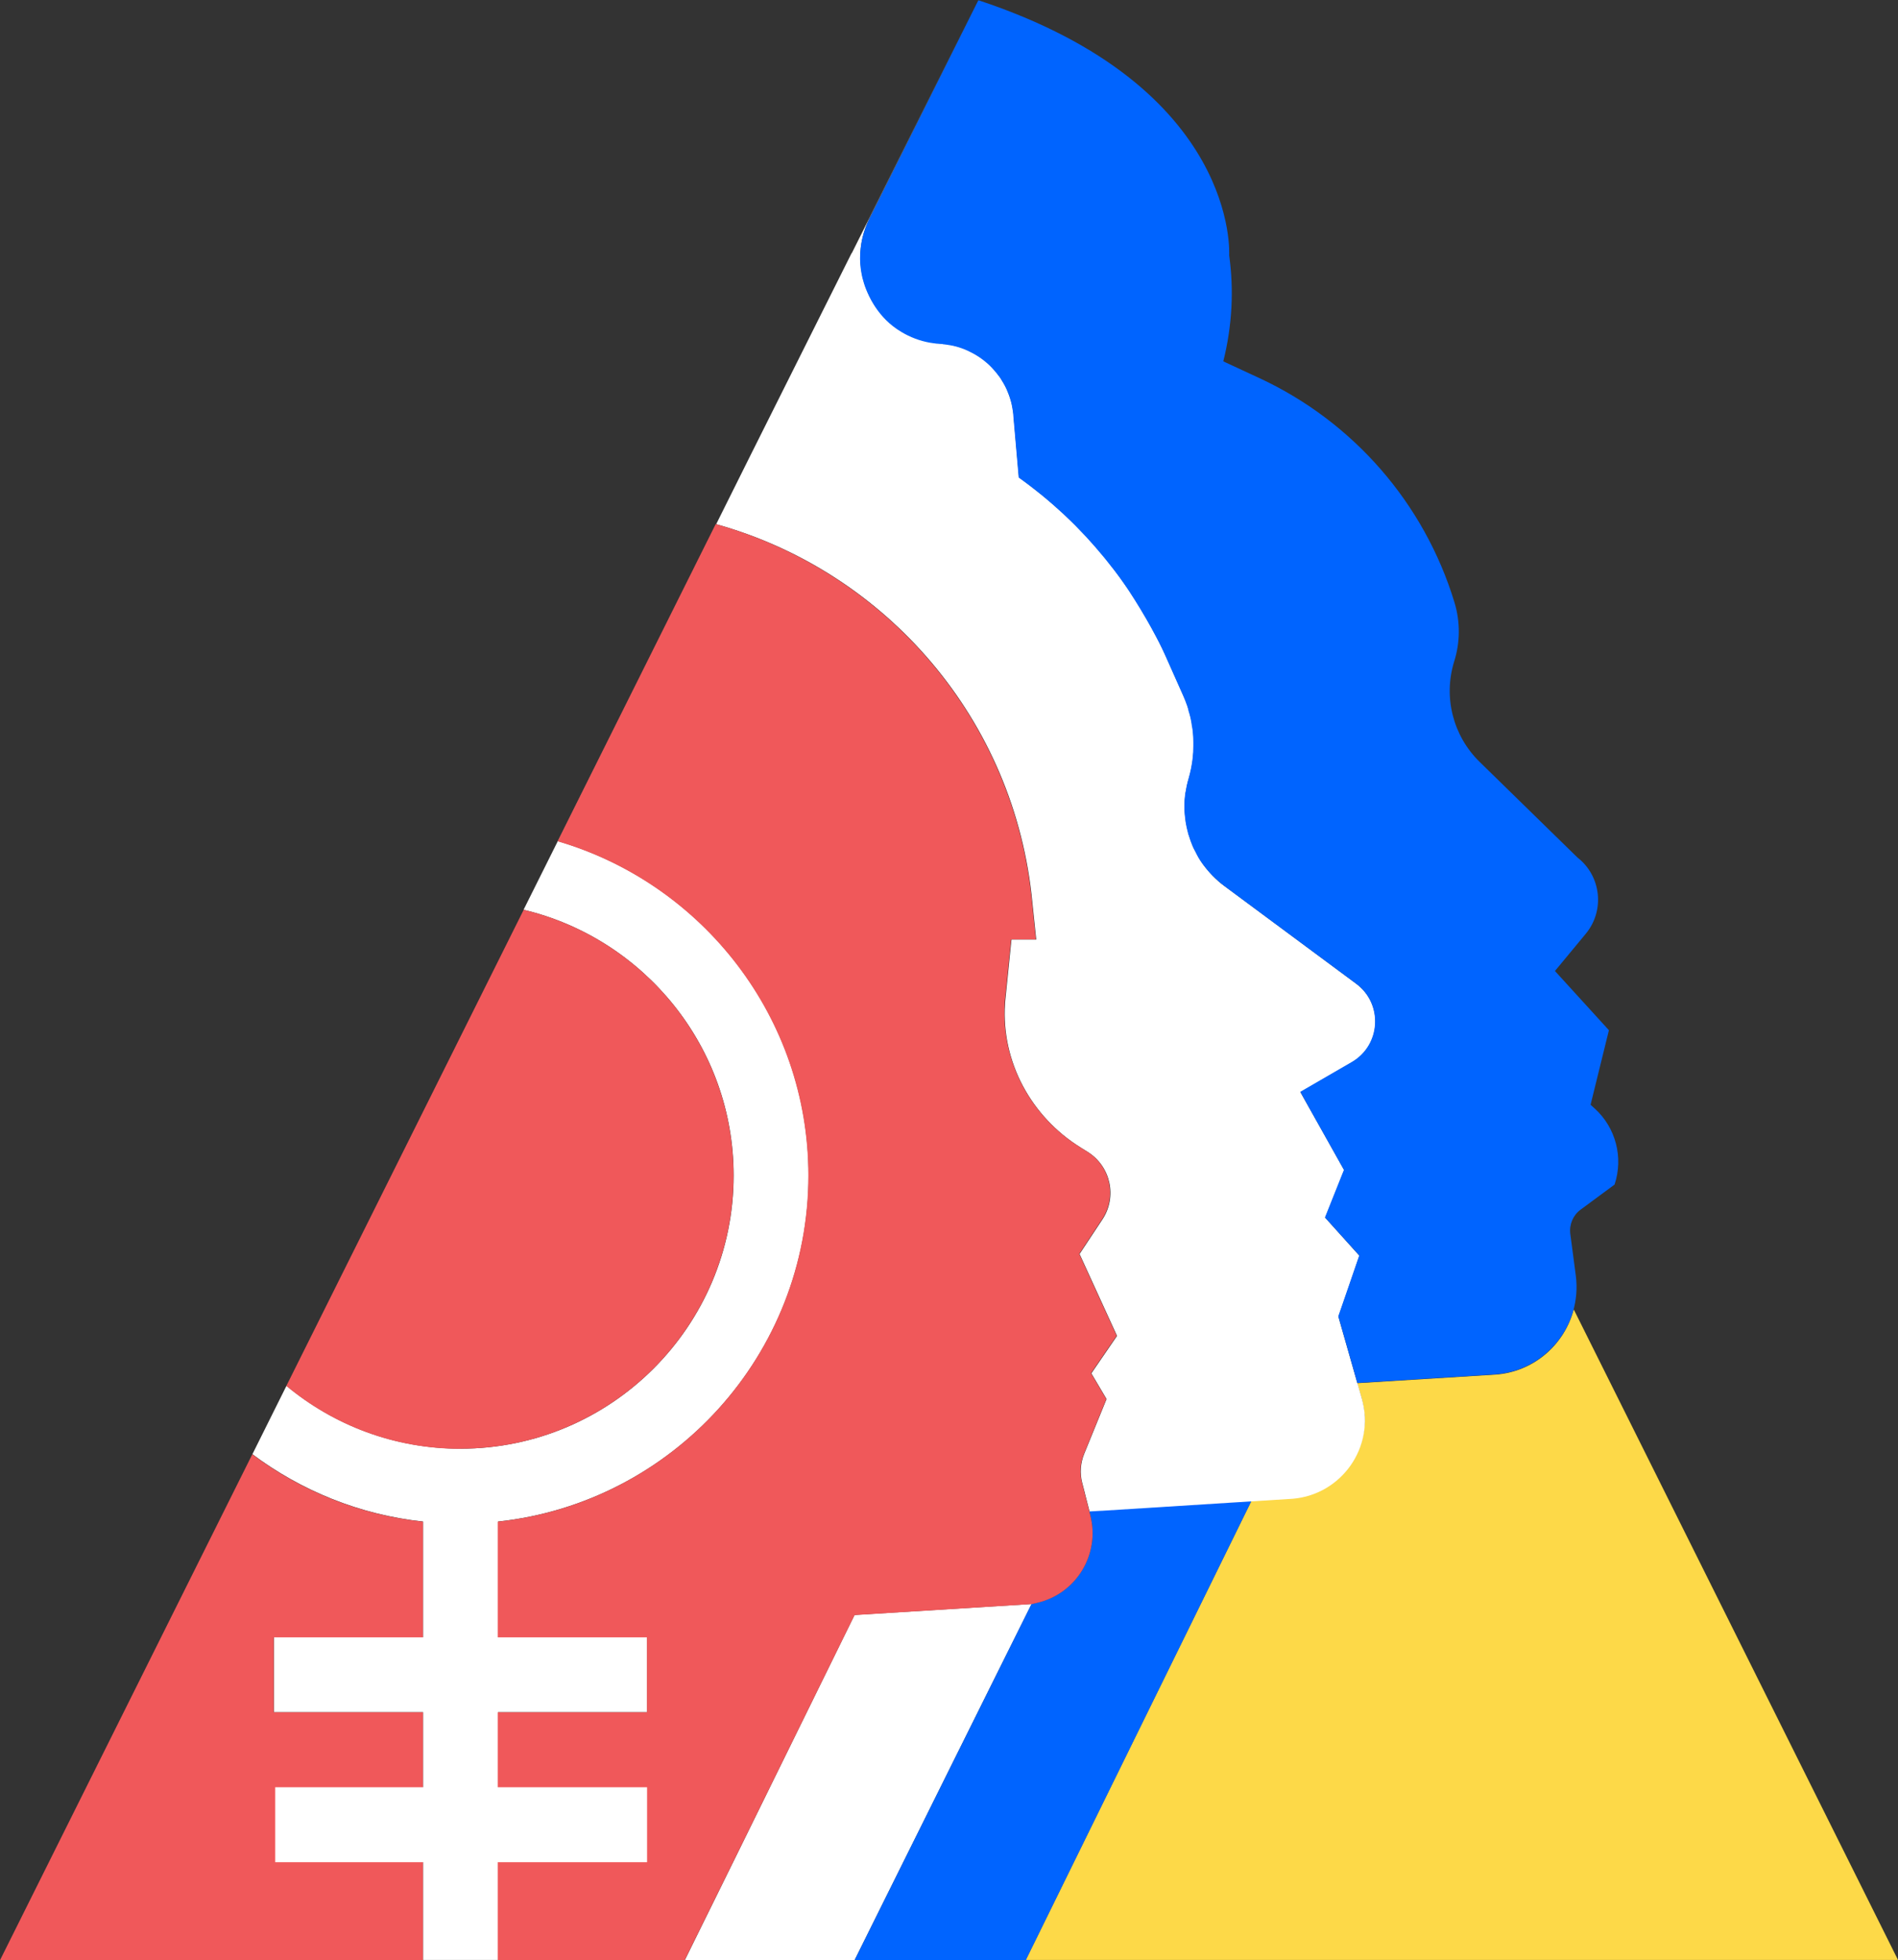 <svg xmlns="http://www.w3.org/2000/svg" id="uuid-0ded8ea0-5853-4cab-b0f6-484483deab9b" viewBox="0 0 144.9 149.61"><rect x="0" y="0" width="144.9" height="149.61" fill="#333333" stroke="none"/><g id="uuid-f94340d6-4f96-456c-9f3a-71cffd682fd3"><polygon points="65.24 149.61 75.69 128.58 78.74 122.46 78.78 122.42 65.24 123.26 56.18 141.7 52.28 149.61 65.24 149.61" fill="#fff"></polygon><path d="M39.99,69.44c9.17,2.19,16.02,10.45,16.02,20.28,0,11.5-9.36,20.85-20.85,20.85-5.05,0-9.68-1.8-13.29-4.8l-2.6,5.22c3.72,2.78,8.18,4.62,13.03,5.14v8.83h-11.39v5.72h11.39v18.91h5.72v-18.91h11.39v-5.72h-11.39v-8.83c13.31-1.43,23.71-12.73,23.71-26.42,0-12.07-8.09-22.28-19.14-25.51l12.07-24.21-14.68,29.43Z" fill="#fff"></path><path d="M120.14,99.95c-.71,2.69-3.06,4.78-6.03,4.97l-10.49.65.34,1.18c1.02,3.67-1.58,7.28-5.27,7.59h0s-3.15.2-3.15.2l-17.23,35.05h66.59l-24.76-49.66Z" fill="#fdd948"></path><path d="M94.4,114.63l-10.32.64h-.05s-.87.07-.87.07l.08.31c.76,2.96-1.06,5.97-4.04,6.67l-.43.1h0,0l-.04.04-3.04,6.12-10.45,21.03h13.07l17.23-35.05-1.14.07Z" fill="#0064ff"></path><path d="M103.63,105.58h0l-1.45-5.08h0s0-.01,0-.01l.49-1.41.47-1.37.64-1.87-2.52-2.8-.09-.1,1.27-3.18.18-.45-2.4-4.28-.56-.99-.38-.68,3.93-2.28c2.23-1.29,2.41-4.45.34-5.99l-10.08-7.47c-.32-.23-.61-.49-.88-.77-.13-.14-.26-.28-.39-.43-.25-.29-.47-.6-.66-.93,0,0,0,0,0,0-.16-.26-.29-.53-.42-.8-.02-.04-.04-.08-.06-.12-.11-.26-.21-.53-.29-.81-.02-.05-.03-.1-.04-.16-.08-.28-.14-.55-.19-.84,0-.04-.01-.09-.02-.13-.04-.3-.07-.6-.08-.9h0c0-.2,0-.39.01-.58.01-.19.03-.38.05-.57.01-.09.03-.18.05-.26.05-.29.11-.59.2-.88.16-.53.27-1.06.33-1.61.03-.3.05-.61.05-.91,0-.1,0-.19,0-.29,0-.22-.01-.43-.03-.64,0-.11-.02-.21-.03-.32-.03-.21-.06-.43-.11-.64-.02-.09-.03-.19-.06-.28-.07-.3-.15-.6-.25-.89-.09-.26-.19-.51-.3-.76l-1.25-2.81c-.26-.59-.55-1.17-.84-1.74-.5-.93-1.02-1.84-1.57-2.73-.67-1.05-1.39-2.06-2.16-3.02-.09-.11-.18-.22-.27-.33-.42-.51-.85-1-1.29-1.48-.07-.08-.15-.16-.23-.24-.41-.44-.84-.86-1.28-1.28-.08-.08-.16-.15-.24-.23-.48-.45-.98-.88-1.48-1.3-.11-.09-.22-.18-.34-.27-.52-.42-1.06-.84-1.61-1.23,0,0,0,0,0,0l-.4-4.59s0,0,0,0c0-.18-.03-.35-.05-.52,0-.06-.02-.11-.03-.17-.02-.11-.04-.23-.07-.34-.01-.07-.03-.13-.05-.19-.03-.1-.05-.2-.09-.3-.02-.07-.04-.13-.07-.2-.03-.09-.07-.19-.11-.28-.03-.06-.05-.13-.08-.19-.04-.09-.09-.18-.13-.26-.03-.06-.06-.12-.1-.18-.05-.09-.11-.17-.16-.26-.03-.05-.07-.11-.1-.16-.09-.13-.18-.25-.28-.38-.05-.06-.1-.11-.14-.16-.06-.07-.11-.13-.18-.2-.06-.06-.12-.12-.18-.18-.05-.05-.11-.11-.17-.16-.07-.06-.13-.11-.2-.17-.06-.04-.11-.09-.17-.13-.07-.06-.15-.11-.22-.16-.06-.04-.11-.08-.17-.11-.08-.05-.16-.1-.24-.15-.05-.03-.11-.06-.16-.09-.09-.05-.18-.09-.27-.14-.04-.02-.08-.03-.12-.05-.24-.1-.48-.2-.73-.27-.36-.1-.74-.18-1.12-.21l-.02-.02s-.37,0-.94-.1c-4.32-.76-6.61-5.56-4.65-9.48L74.68.04l-9.66,19.3s0-.02,0-.03l-7.72,15.43-2.61,5.24v.03c12.94,3.61,22.82,14.9,24.13,28.91l.29,2.79h-1.89l-.45,4.44c-.02.16-.03.31-.04.47-.29,4.42,2,8.62,5.77,10.96l.53.33c1.77,1.1,2.28,3.44,1.13,5.17l-1.74,2.63,2.86,6.25-1.96,2.86,1.16,1.96-1.71,4.19c-.28.7-.34,1.47-.15,2.2l.2.77.03.13.33,1.29.87-.05h.05s10.32-.65,10.32-.65l4.29-.27h0c3.69-.32,6.29-3.93,5.27-7.6l-.34-1.19Z" fill="#fff"></path><path d="M121.76,84.62l-.33-.3,1.4-5.69-4.12-4.52,2.36-2.85c1.46-1.77,1.17-4.4-.64-5.81l-7.47-7.3c-2.03-1.98-2.78-4.93-1.95-7.64.47-1.47.48-3.05.03-4.53-2.3-7.56-7.72-13.79-14.89-17.12l-2.76-1.28c.69-2.75.81-5.48.45-8.09,0,0,.82-12.86-19.14-19.47l-.03.06v-.02s-3.63,7.28-3.63,7.28l-4.67,9.36c-.24.49-.42.99-.54,1.5-.06.25-.1.51-.13.76-.03.25-.04.51-.04.76,0,.02,0,.03,0,.05,0,.44.06.88.15,1.31.02.12.06.23.09.34.08.31.19.61.32.9.34.78.81,1.5,1.41,2.1.35.35.75.66,1.19.92.65.39,1.39.68,2.2.82.36.06.64.09.8.09.09,0,.14,0,.14,0h0s0,.02,0,.02h0c.19.02.38.04.57.08,0,0,0,0,.02,0,.61.11,1.18.32,1.71.61.04.02.08.04.11.06h0c.11.06.22.13.33.2.03.02.06.04.09.06h0c.34.23.66.5.94.8t0,0c.06.06.12.13.18.2,0,0,0,0,0,0,.12.13.22.27.33.41.03.04.07.08.1.13.06.08.11.17.16.26.03.05.07.11.1.16t0,0c.03.06.06.12.1.18.05.09.09.17.13.26h0c.03.06.06.13.08.19,0,0,0,0,0,0,.01.03.02.06.04.1.05.12.1.25.14.38.03.1.06.2.09.3h0c.03.12.06.24.08.36.01.06.02.11.03.17,0,0,0,0,0,0,0,.06.02.11.03.16h0c.02.17.04.34.05.52h0s0,0,0,0l.4,4.59c1.21.86,2.35,1.8,3.43,2.8,0,0,0,0,0,0,.08.07.16.15.24.23,0,0,0,0,0,0,.44.41.86.84,1.27,1.28,0,0,0,0,0,0,.08.08.15.16.23.24,0,0,0,0,0,0,.44.48.87.97,1.29,1.48,0,0,0,0,0,0,.06.07.12.14.18.22.45.56.9,1.13,1.31,1.72.33.46.64.94.94,1.42,0,0,0,0,0,0,0,0,0,0,0,0,.27.43.53.86.78,1.29.02.03.04.07.06.1.26.45.51.9.75,1.36.3.55.57,1.12.82,1.69l1.26,2.83c.11.25.21.5.3.76.05.13.08.27.11.41.05.16.1.32.14.49h0c.05.21.08.43.11.64.02.09.03.18.05.28h0c.01.11.02.21.03.32h0c.02.21.03.43.03.64h0c0,.1,0,.19,0,.29,0,.3-.02.61-.05.91,0,0,0,0,0,0-.06.54-.17,1.07-.32,1.6-.05.15-.08.31-.12.46-.03.14-.06.28-.08.42-.01.09-.03.18-.05.26-.02.16-.03.32-.05.47,0,.11-.01.22-.01.33,0,.11,0,.22,0,.34h0s0,0,0,0c0,.3.04.61.08.91,0,.04,0,.09.02.13.04.28.11.56.18.84.01.05.03.1.05.15.08.27.18.54.29.81.02.04.04.08.05.12.05.11.11.21.17.32.08.16.16.33.25.48t0,0c.16.27.35.53.55.77.04.05.08.1.12.15.12.15.25.29.39.43.07.07.14.13.21.2.21.2.43.39.67.57l10.08,7.47c2.07,1.54,1.89,4.69-.34,5.98l-3.92,2.27h0s.19.35.19.35l.19.34.32.58.23.41,1.2,2.14,1.2,2.14-.13.32-1.32,3.31.66.73,1.96,2.17-.32.93-.32.93-.96,2.78h0s1.45,5.09,1.45,5.09l10.49-.65c3.86-.26,6.69-3.72,6.19-7.55l-.42-3.18c-.09-.71.21-1.42.78-1.84l2.6-1.92c.69-2.07.09-4.35-1.52-5.81" fill="#0064ff"></path><path d="M35.15,110.57c11.5,0,20.85-9.36,20.85-20.85,0-9.83-6.85-18.1-16.02-20.28l-18.12,36.34c3.61,3,8.24,4.8,13.29,4.8" fill="#f0585a"></path><path d="M32.29,130.69h-11.39v-5.72h11.39v-8.83c-4.85-.52-9.32-2.36-13.03-5.14L0,149.61h32.29v-18.92Z" fill="#f0585a"></path><path d="M84.45,106.77l-1.16-1.96,1.96-2.86-2.86-6.25,1.74-2.63c1.15-1.73.64-4.08-1.13-5.17l-.53-.33c-3.76-2.34-6.05-6.54-5.77-10.96,0-.16.02-.31.04-.47l.45-4.44h1.89l-.29-2.79c-1.31-14-11.19-25.29-24.15-28.91l-12.07,24.21c11.04,3.23,19.14,13.44,19.14,25.51,0,13.69-10.4,24.99-23.71,26.42v8.83h11.39v5.72h-11.39v18.92h14.27l3.9-7.9,9.07-18.44,13.53-.84.43-.1c2.98-.7,4.8-3.71,4.04-6.67l-.64-2.49c-.19-.73-.14-1.5.15-2.2l1.71-4.19Z" fill="#f0585a"></path><rect x="21.01" y="136.41" width="28.39" height="5.72" fill="#fff"></rect></g></svg>